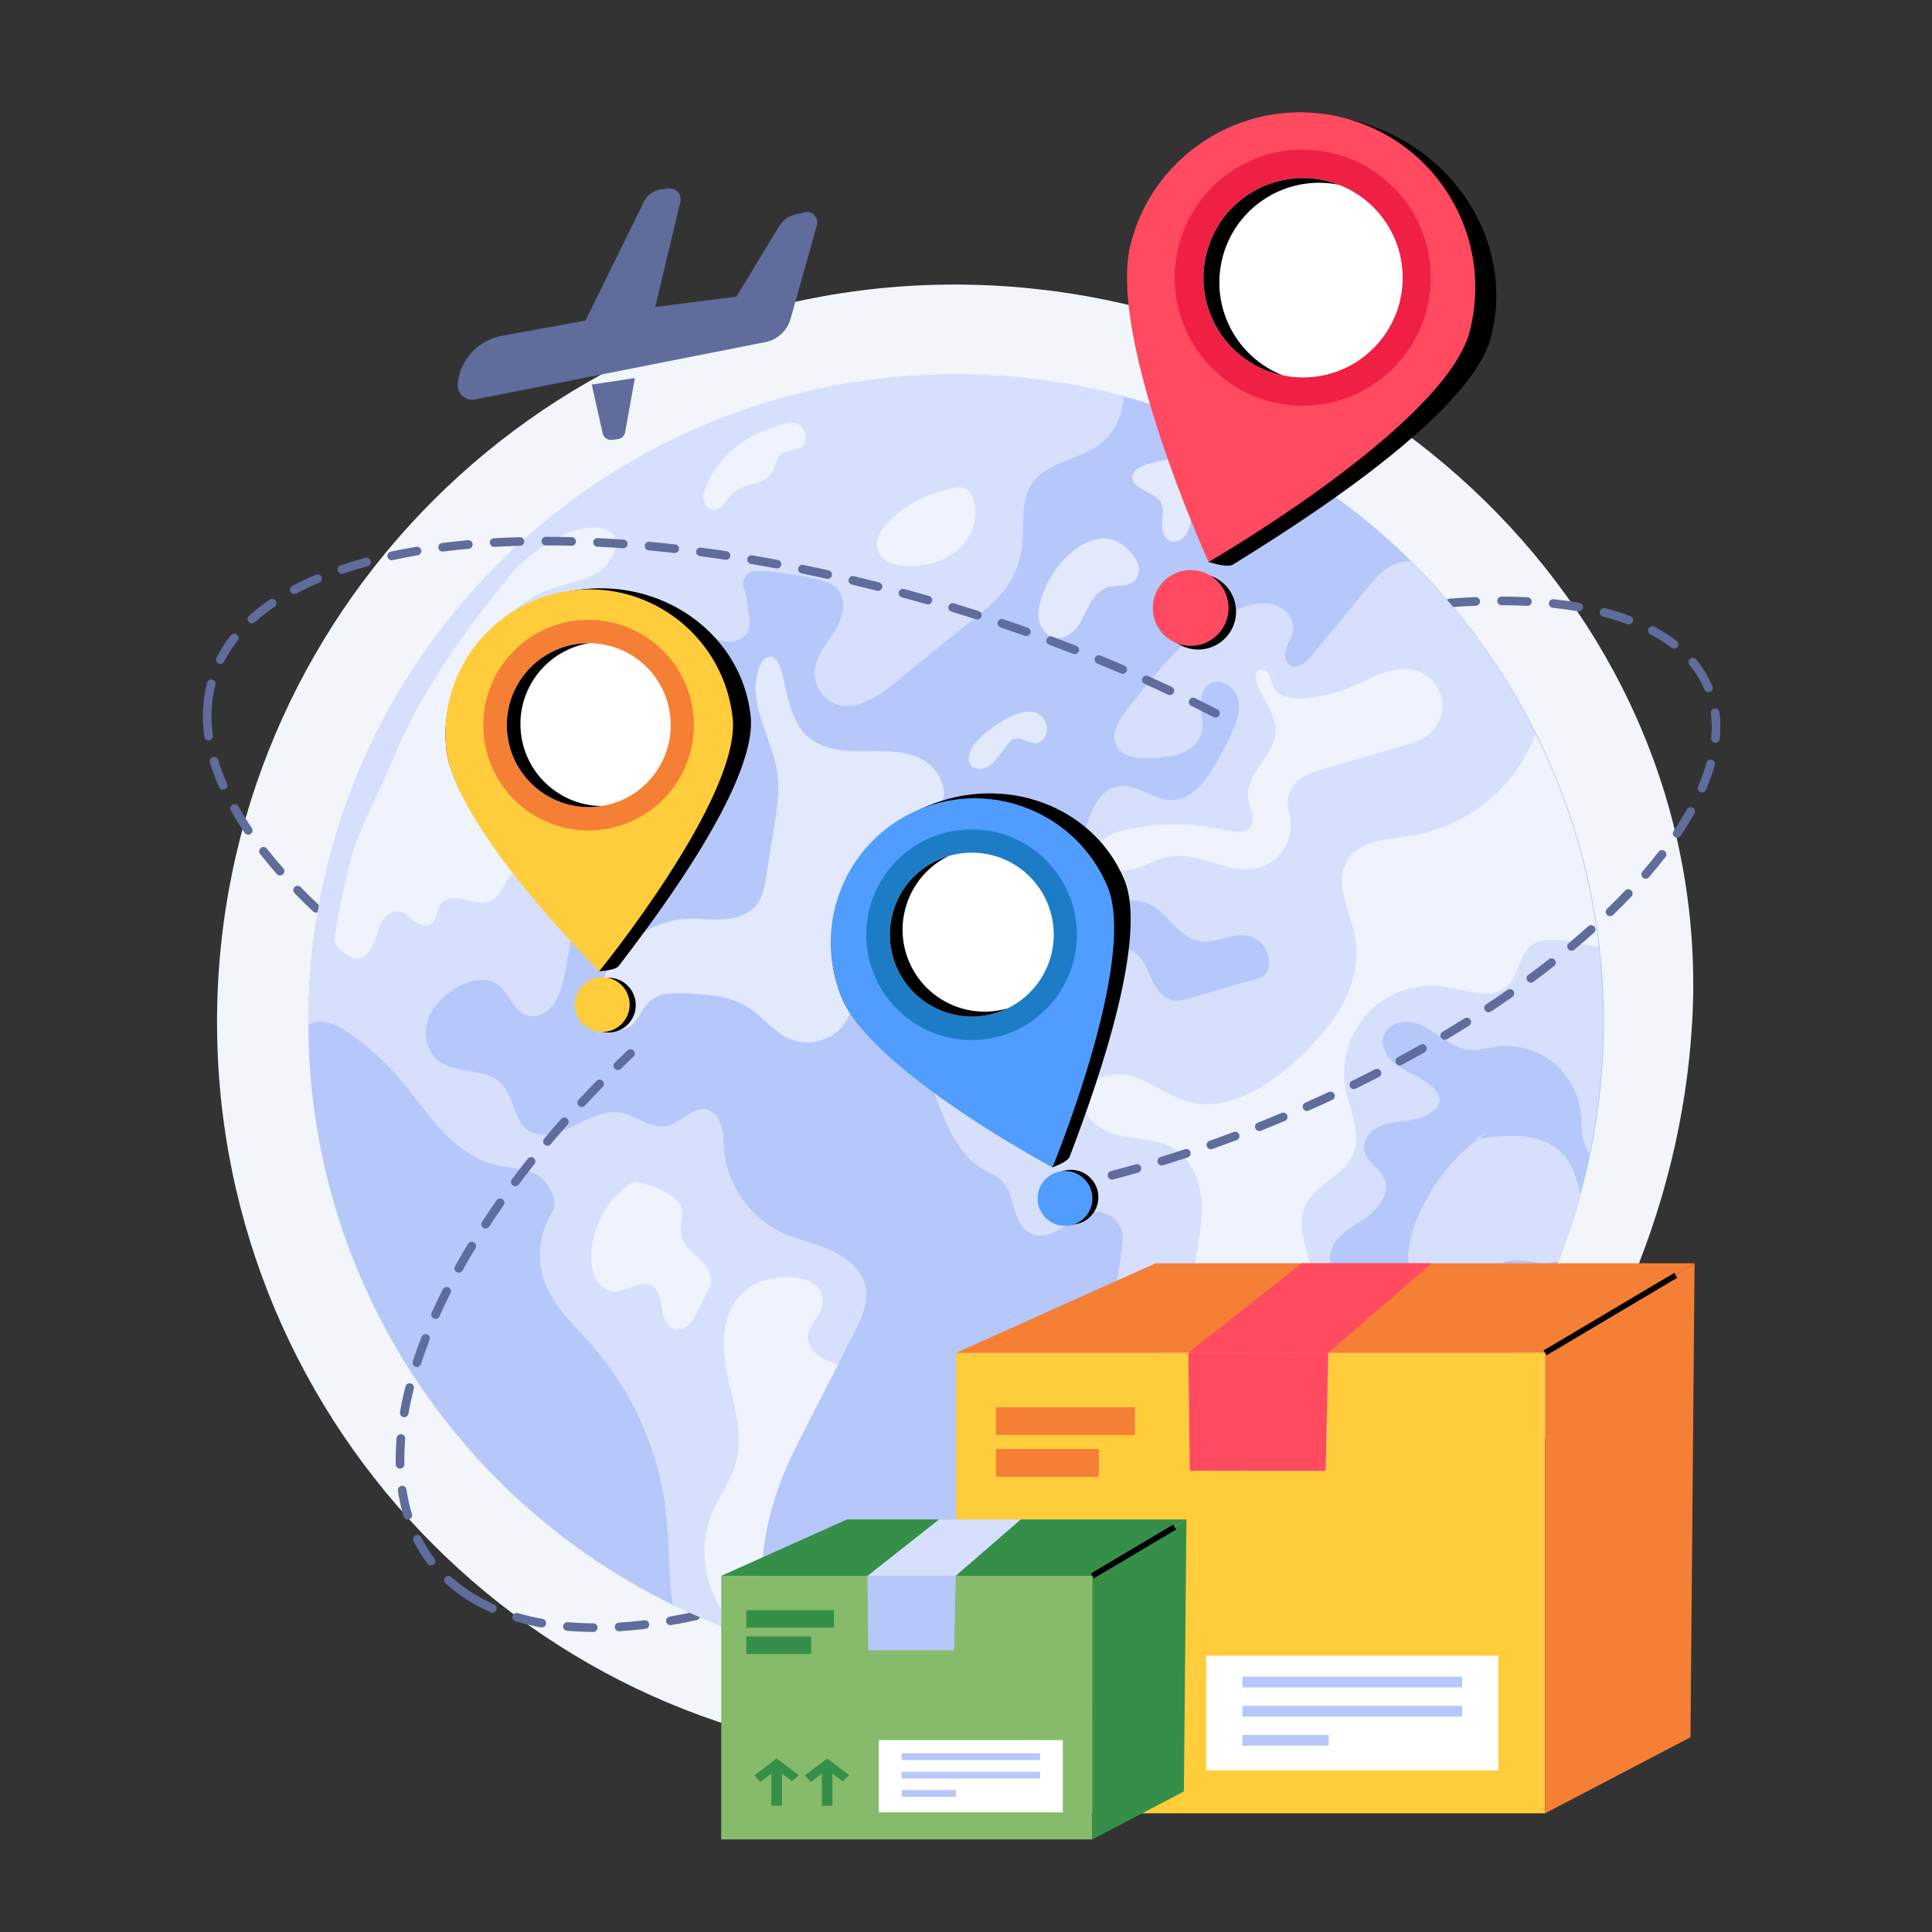 <svg width="200" height="200" viewBox="0 0 200 200" fill="none" xmlns="http://www.w3.org/2000/svg">
<rect x="0" y="0" width="200" height="200" fill="#333333" stroke="none"/>
<g clip-path="url(#clip0_814_10141)">
<path d="M175.172 105.808C172.928 145.129 140.819 181.946 98.82 182.16C56.653 182.375 22.468 147.976 22.468 105.808C22.468 63.641 56.652 29.457 98.82 29.457C140.988 29.457 177.574 63.709 175.172 105.808Z" fill="#F2F5F9"/>
<path d="M109.148 74.63C108.982 74.63 108.822 74.537 108.746 74.376C108.639 74.154 108.733 73.888 108.955 73.782C109.762 73.396 110.581 73.013 111.391 72.645C111.615 72.542 111.88 72.642 111.982 72.866C112.084 73.09 111.985 73.355 111.761 73.457C110.956 73.823 110.142 74.203 109.341 74.586C109.278 74.616 109.213 74.63 109.148 74.63ZM114.023 72.412C113.85 72.412 113.686 72.311 113.613 72.142C113.515 71.916 113.619 71.653 113.845 71.556C114.661 71.203 115.494 70.853 116.321 70.514C116.548 70.421 116.809 70.53 116.902 70.758C116.996 70.986 116.887 71.246 116.659 71.34C115.837 71.676 115.01 72.024 114.2 72.375C114.142 72.4 114.082 72.412 114.023 72.412ZM118.977 70.383C118.798 70.383 118.629 70.275 118.561 70.098C118.472 69.868 118.586 69.61 118.816 69.521C119.649 69.198 120.495 68.881 121.33 68.577C121.561 68.492 121.817 68.612 121.902 68.843C121.986 69.075 121.867 69.33 121.635 69.415C120.806 69.717 119.966 70.033 119.138 70.353C119.085 70.374 119.03 70.383 118.977 70.383ZM175.519 69.344C175.385 69.344 175.253 69.284 175.165 69.171C175.078 69.058 174.988 68.946 174.896 68.836C174.738 68.647 174.763 68.366 174.952 68.208C175.141 68.05 175.423 68.075 175.581 68.263C175.68 68.382 175.777 68.503 175.872 68.626C176.022 68.821 175.986 69.101 175.791 69.251C175.71 69.314 175.614 69.344 175.519 69.344ZM124.006 68.551C123.821 68.551 123.648 68.434 123.584 68.249C123.505 68.016 123.629 67.762 123.862 67.683C124.708 67.394 125.566 67.11 126.413 66.84C126.646 66.765 126.898 66.894 126.973 67.129C127.048 67.364 126.918 67.615 126.684 67.69C125.843 67.958 124.991 68.24 124.151 68.527C124.103 68.543 124.054 68.551 124.006 68.551ZM173.306 67.153C173.211 67.153 173.115 67.123 173.034 67.06C172.38 66.556 171.644 66.087 170.845 65.666C170.627 65.551 170.543 65.281 170.658 65.063C170.773 64.845 171.043 64.762 171.261 64.877C172.105 65.322 172.885 65.819 173.579 66.354C173.774 66.504 173.81 66.784 173.66 66.979C173.572 67.093 173.44 67.153 173.306 67.153ZM129.106 66.924C128.914 66.924 128.736 66.799 128.679 66.605C128.609 66.368 128.744 66.12 128.98 66.05C129.838 65.796 130.708 65.549 131.564 65.315C131.8 65.25 132.046 65.39 132.111 65.628C132.176 65.866 132.036 66.111 131.798 66.176C130.949 66.408 130.086 66.653 129.233 66.906C129.191 66.918 129.148 66.924 129.106 66.924ZM134.271 65.517C134.071 65.517 133.889 65.381 133.838 65.178C133.779 64.939 133.925 64.697 134.164 64.638C135.037 64.421 135.917 64.213 136.779 64.02C137.019 63.967 137.258 64.117 137.312 64.358C137.365 64.598 137.214 64.837 136.974 64.891C136.119 65.082 135.245 65.288 134.379 65.504C134.343 65.513 134.307 65.517 134.271 65.517ZM168.607 64.635C168.556 64.635 168.504 64.626 168.453 64.608C167.668 64.317 166.823 64.055 165.941 63.829C165.703 63.767 165.559 63.524 165.62 63.285C165.682 63.047 165.925 62.903 166.163 62.965C167.074 63.199 167.948 63.47 168.762 63.771C168.993 63.856 169.111 64.112 169.026 64.344C168.959 64.524 168.789 64.635 168.607 64.635ZM139.495 64.349C139.286 64.349 139.1 64.202 139.058 63.99C139.01 63.748 139.167 63.513 139.409 63.466C140.29 63.291 141.18 63.127 142.053 62.978C142.295 62.937 142.526 63.1 142.567 63.343C142.609 63.586 142.446 63.816 142.203 63.858C141.338 64.005 140.456 64.168 139.582 64.341C139.553 64.346 139.523 64.349 139.495 64.349ZM144.772 63.45C144.553 63.45 144.362 63.29 144.331 63.067C144.296 62.823 144.466 62.597 144.71 62.563C145.603 62.436 146.501 62.322 147.378 62.225C147.623 62.197 147.844 62.374 147.871 62.619C147.898 62.864 147.722 63.085 147.477 63.112C146.608 63.208 145.72 63.321 144.835 63.446C144.814 63.449 144.793 63.45 144.772 63.45ZM163.436 63.286C163.411 63.286 163.385 63.284 163.36 63.279C162.521 63.135 161.639 63.014 160.738 62.919C160.493 62.893 160.315 62.674 160.341 62.429C160.367 62.184 160.586 62.006 160.831 62.032C161.751 62.128 162.653 62.252 163.511 62.4C163.754 62.442 163.917 62.673 163.875 62.915C163.838 63.132 163.649 63.286 163.436 63.286ZM150.092 62.863C149.861 62.863 149.666 62.685 149.648 62.451C149.629 62.206 149.813 61.991 150.058 61.972C150.965 61.902 151.869 61.849 152.747 61.813C152.996 61.808 153.2 61.995 153.21 62.241C153.22 62.487 153.029 62.695 152.783 62.705C151.916 62.74 151.022 62.792 150.127 62.862C150.115 62.863 150.104 62.863 150.092 62.863ZM158.116 62.718C158.109 62.718 158.102 62.718 158.094 62.718C157.234 62.676 156.341 62.654 155.44 62.652C155.193 62.652 154.994 62.452 154.994 62.206C154.995 61.96 155.194 61.76 155.44 61.76C155.44 61.76 155.441 61.76 155.441 61.76C156.357 61.761 157.264 61.784 158.138 61.827C158.384 61.839 158.573 62.048 158.561 62.294C158.55 62.532 158.353 62.718 158.116 62.718Z" fill="#606C9C"/>
<path d="M89.522 123.21C89.484 123.21 89.445 123.205 89.407 123.195C88.544 122.965 87.673 122.726 86.819 122.484C86.582 122.417 86.444 122.17 86.511 121.933C86.578 121.696 86.826 121.559 87.062 121.626C87.912 121.866 88.778 122.104 89.637 122.333C89.875 122.397 90.016 122.641 89.953 122.879C89.9 123.078 89.719 123.21 89.522 123.21ZM84.37 121.753C84.328 121.753 84.285 121.747 84.242 121.734C83.388 121.478 82.525 121.213 81.677 120.944C81.442 120.87 81.311 120.619 81.386 120.384C81.46 120.149 81.711 120.019 81.946 120.094C82.79 120.361 83.648 120.625 84.498 120.879C84.734 120.95 84.868 121.198 84.797 121.434C84.739 121.628 84.562 121.753 84.37 121.753ZM79.265 120.139C79.218 120.139 79.171 120.131 79.124 120.116C78.272 119.832 77.418 119.54 76.584 119.248C76.352 119.166 76.229 118.912 76.311 118.679C76.392 118.447 76.647 118.324 76.879 118.406C77.708 118.696 78.558 118.987 79.406 119.269C79.64 119.347 79.766 119.6 79.688 119.834C79.626 120.02 79.452 120.139 79.265 120.139ZM74.212 118.368C74.161 118.368 74.109 118.36 74.058 118.341C73.224 118.034 72.379 117.716 71.546 117.394C71.316 117.306 71.202 117.047 71.291 116.817C71.379 116.588 71.637 116.473 71.867 116.562C72.695 116.881 73.536 117.198 74.366 117.504C74.597 117.589 74.716 117.845 74.63 118.076C74.564 118.257 74.394 118.368 74.212 118.368ZM69.217 116.441C69.161 116.441 69.105 116.43 69.05 116.408C68.222 116.073 67.388 115.728 66.569 115.381C66.343 115.285 66.237 115.023 66.332 114.797C66.429 114.57 66.691 114.464 66.917 114.56C67.731 114.904 68.561 115.248 69.384 115.581C69.613 115.673 69.723 115.933 69.63 116.162C69.56 116.335 69.393 116.441 69.217 116.441ZM64.287 114.352C64.226 114.352 64.165 114.34 64.106 114.314C63.288 113.951 62.466 113.578 61.661 113.205C61.438 113.101 61.34 112.836 61.444 112.612C61.548 112.389 61.813 112.292 62.037 112.396C62.837 112.767 63.654 113.138 64.468 113.498C64.693 113.598 64.795 113.862 64.695 114.087C64.621 114.253 64.458 114.352 64.287 114.352ZM59.43 112.099C59.364 112.099 59.298 112.084 59.235 112.054C58.428 111.662 57.619 111.26 56.83 110.859C56.611 110.748 56.523 110.479 56.635 110.259C56.746 110.04 57.015 109.953 57.234 110.064C58.018 110.462 58.822 110.862 59.625 111.251C59.846 111.359 59.939 111.626 59.831 111.847C59.754 112.006 59.595 112.099 59.43 112.099ZM54.657 109.673C54.586 109.673 54.514 109.656 54.447 109.62C53.656 109.199 52.862 108.767 52.089 108.336C51.873 108.216 51.796 107.944 51.916 107.729C52.036 107.514 52.307 107.436 52.523 107.556C53.291 107.985 54.08 108.414 54.867 108.833C55.084 108.948 55.166 109.219 55.051 109.436C54.971 109.587 54.816 109.673 54.657 109.673ZM49.98 107.065C49.904 107.065 49.826 107.045 49.755 107.004C48.978 106.549 48.202 106.085 47.45 105.623C47.241 105.494 47.175 105.219 47.304 105.009C47.433 104.799 47.707 104.733 47.917 104.863C48.664 105.321 49.434 105.782 50.206 106.234C50.419 106.358 50.49 106.631 50.366 106.844C50.283 106.986 50.133 107.065 49.98 107.065ZM45.418 104.262C45.335 104.262 45.251 104.239 45.177 104.191C44.418 103.701 43.665 103.201 42.937 102.705C42.733 102.567 42.68 102.289 42.819 102.085C42.958 101.882 43.235 101.829 43.439 101.968C44.161 102.46 44.909 102.956 45.661 103.442C45.868 103.575 45.927 103.851 45.793 104.058C45.708 104.191 45.565 104.262 45.418 104.262ZM40.994 101.247C40.904 101.247 40.813 101.219 40.734 101.163C40.001 100.634 39.274 100.095 38.574 99.56C38.378 99.41 38.341 99.13 38.49 98.934C38.64 98.739 38.92 98.702 39.116 98.851C39.809 99.381 40.529 99.915 41.256 100.439C41.456 100.583 41.501 100.861 41.357 101.061C41.27 101.182 41.133 101.247 40.994 101.247ZM36.743 97.993C36.644 97.993 36.544 97.96 36.461 97.893C35.757 97.319 35.064 96.735 34.403 96.157C34.217 95.995 34.198 95.713 34.361 95.528C34.523 95.343 34.805 95.323 34.99 95.485C35.644 96.057 36.328 96.634 37.025 97.201C37.216 97.357 37.244 97.638 37.089 97.829C37 97.937 36.872 97.993 36.743 97.993ZM32.714 94.469C32.604 94.469 32.494 94.428 32.408 94.347C31.744 93.721 31.098 93.085 30.486 92.456C30.315 92.279 30.319 91.997 30.495 91.825C30.672 91.654 30.954 91.657 31.126 91.834C31.728 92.454 32.366 93.081 33.02 93.698C33.199 93.867 33.208 94.15 33.038 94.329C32.951 94.422 32.832 94.469 32.714 94.469ZM28.988 90.627C28.864 90.627 28.741 90.576 28.653 90.476C28.045 89.784 27.463 89.085 26.926 88.399C26.774 88.205 26.809 87.924 27.003 87.772C27.197 87.621 27.477 87.655 27.629 87.849C28.156 88.522 28.726 89.208 29.323 89.887C29.486 90.072 29.468 90.353 29.283 90.516C29.198 90.591 29.093 90.627 28.988 90.627ZM25.7 86.41C25.557 86.41 25.416 86.341 25.33 86.214C24.809 85.445 24.328 84.67 23.899 83.912C23.779 83.697 23.854 83.425 24.069 83.304C24.284 83.183 24.556 83.259 24.677 83.473C25.093 84.211 25.561 84.965 26.069 85.713C26.207 85.917 26.154 86.195 25.95 86.333C25.873 86.385 25.786 86.41 25.7 86.41ZM23.09 81.75C22.918 81.75 22.754 81.65 22.681 81.483C22.305 80.625 21.987 79.765 21.737 78.927C21.667 78.691 21.801 78.442 22.037 78.372C22.274 78.302 22.522 78.436 22.592 78.672C22.832 79.475 23.136 80.3 23.498 81.125C23.597 81.35 23.494 81.613 23.268 81.712C23.21 81.738 23.149 81.75 23.09 81.75ZM21.591 76.64C21.372 76.64 21.181 76.479 21.15 76.256C21.051 75.539 21 74.822 21 74.126C21 73.919 21.004 73.713 21.013 73.508C21.024 73.262 21.226 73.069 21.478 73.082C21.724 73.092 21.915 73.3 21.904 73.547C21.896 73.739 21.892 73.932 21.892 74.126C21.892 74.781 21.94 75.457 22.034 76.133C22.067 76.377 21.897 76.602 21.653 76.636C21.633 76.639 21.612 76.64 21.591 76.64Z" fill="#606C9C"/>
<path d="M61.415 168.939C61.414 168.939 61.413 168.939 61.411 168.939C60.488 168.932 59.577 168.891 58.704 168.817C58.458 168.796 58.276 168.58 58.297 168.334C58.318 168.089 58.533 167.908 58.78 167.928C59.63 168 60.517 168.041 61.418 168.047C61.664 168.048 61.862 168.249 61.861 168.496C61.859 168.741 61.66 168.939 61.415 168.939ZM64.089 168.865C63.855 168.865 63.658 168.682 63.644 168.446C63.629 168.2 63.816 167.988 64.062 167.974C64.92 167.922 65.808 167.841 66.701 167.734C66.946 167.706 67.168 167.88 67.197 168.124C67.227 168.369 67.052 168.591 66.808 168.62C65.897 168.729 64.992 168.811 64.116 168.864C64.107 168.865 64.098 168.865 64.089 168.865ZM56.09 168.471C56.063 168.471 56.037 168.469 56.01 168.464C55.095 168.3 54.203 168.09 53.359 167.841C53.122 167.771 52.987 167.523 53.057 167.287C53.127 167.051 53.374 166.915 53.611 166.985C54.424 167.225 55.285 167.427 56.168 167.586C56.41 167.629 56.572 167.861 56.528 168.104C56.489 168.319 56.301 168.471 56.09 168.471ZM69.402 168.236C69.189 168.236 69.001 168.083 68.963 167.865C68.921 167.623 69.084 167.392 69.327 167.35C70.179 167.204 71.056 167.031 71.933 166.839C72.174 166.785 72.412 166.938 72.465 167.178C72.518 167.419 72.366 167.657 72.125 167.71C71.234 167.906 70.344 168.081 69.478 168.229C69.453 168.234 69.427 168.236 69.402 168.236ZM74.63 167.091C74.433 167.091 74.252 166.958 74.199 166.758C74.136 166.52 74.279 166.276 74.517 166.213C75.359 165.991 76.219 165.746 77.075 165.486C77.311 165.414 77.56 165.547 77.632 165.782C77.704 166.018 77.571 166.267 77.335 166.339C76.469 166.603 75.597 166.851 74.744 167.076C74.706 167.086 74.668 167.091 74.63 167.091ZM50.972 166.943C50.912 166.943 50.851 166.93 50.792 166.905C49.94 166.528 49.127 166.095 48.373 165.617C48.165 165.485 48.103 165.21 48.235 165.002C48.367 164.793 48.643 164.732 48.851 164.864C49.567 165.318 50.342 165.73 51.153 166.088C51.378 166.188 51.48 166.451 51.38 166.677C51.307 166.844 51.144 166.943 50.972 166.943ZM79.752 165.534C79.567 165.534 79.394 165.418 79.33 165.233C79.25 165 79.374 164.746 79.607 164.666C80.435 164.382 81.278 164.078 82.111 163.761C82.342 163.674 82.599 163.79 82.686 164.02C82.774 164.251 82.658 164.508 82.428 164.595C81.585 164.915 80.734 165.223 79.897 165.51C79.849 165.526 79.8 165.534 79.752 165.534ZM84.757 163.637C84.582 163.637 84.416 163.533 84.345 163.361C84.251 163.134 84.359 162.873 84.587 162.778C85.395 162.443 86.218 162.088 87.033 161.723C87.257 161.622 87.522 161.723 87.622 161.948C87.723 162.172 87.623 162.436 87.398 162.537C86.576 162.906 85.745 163.264 84.928 163.603C84.872 163.626 84.814 163.637 84.757 163.637ZM89.643 161.448C89.477 161.448 89.318 161.355 89.241 161.195C89.134 160.973 89.227 160.707 89.449 160.6C90.241 160.219 91.044 159.819 91.835 159.413C92.055 159.3 92.324 159.386 92.436 159.605C92.549 159.824 92.462 160.093 92.243 160.206C91.445 160.616 90.635 161.019 89.836 161.404C89.774 161.434 89.708 161.448 89.643 161.448ZM94.405 159.002C94.247 159.002 94.094 158.918 94.013 158.77C93.895 158.553 93.975 158.283 94.191 158.164C94.965 157.742 95.747 157.302 96.515 156.859C96.729 156.735 97.002 156.809 97.125 157.022C97.248 157.235 97.175 157.508 96.962 157.631C96.188 158.078 95.399 158.521 94.618 158.947C94.55 158.984 94.477 159.002 94.405 159.002ZM99.041 156.324C98.89 156.324 98.743 156.248 98.659 156.11C98.531 155.9 98.598 155.626 98.808 155.497C99.561 155.039 100.321 154.563 101.069 154.083C101.276 153.95 101.552 154.01 101.685 154.217C101.818 154.425 101.758 154.701 101.55 154.834C100.797 155.317 100.031 155.797 99.272 156.259C99.2 156.303 99.12 156.324 99.041 156.324ZM103.547 153.433C103.403 153.433 103.263 153.364 103.176 153.237C103.039 153.032 103.093 152.755 103.297 152.617C104.032 152.121 104.77 151.611 105.491 151.102C105.692 150.96 105.971 151.007 106.113 151.209C106.255 151.41 106.208 151.688 106.006 151.83C105.28 152.344 104.536 152.857 103.796 153.357C103.719 153.408 103.632 153.433 103.547 153.433ZM107.918 150.342C107.781 150.342 107.646 150.28 107.559 150.162C107.412 149.964 107.454 149.685 107.652 149.538C108.364 149.01 109.079 148.468 109.777 147.927C109.972 147.776 110.252 147.812 110.403 148.006C110.554 148.201 110.519 148.481 110.324 148.632C109.621 149.177 108.9 149.723 108.183 150.255C108.103 150.314 108.01 150.342 107.918 150.342ZM112.148 147.063C112.019 147.063 111.89 147.006 111.802 146.898C111.646 146.706 111.676 146.425 111.867 146.27C112.557 145.711 113.248 145.138 113.92 144.568C114.109 144.408 114.39 144.432 114.549 144.62C114.709 144.808 114.685 145.089 114.497 145.248C113.819 145.823 113.124 146.4 112.429 146.963C112.346 147.03 112.247 147.063 112.148 147.063ZM116.236 143.598C116.113 143.598 115.99 143.547 115.902 143.447C115.739 143.263 115.756 142.981 115.94 142.818C116.605 142.228 117.272 141.625 117.92 141.024C118.101 140.857 118.383 140.867 118.551 141.048C118.718 141.229 118.707 141.511 118.526 141.678C117.873 142.284 117.202 142.891 116.532 143.485C116.447 143.561 116.341 143.598 116.236 143.598Z" fill="#606C9C"/>
<path d="M165.876 110.364C165.666 113.445 165.252 116.463 164.643 119.405C164.331 120.918 163.971 122.41 163.56 123.88C162.936 126.119 162.2 128.306 161.357 130.441C150.929 156.882 124.296 174.741 94.423 172.707C89.603 172.379 84.942 171.55 80.48 170.272C76.715 169.198 73.097 167.804 69.649 166.128C47.191 155.199 31.994 132.179 31.922 106.072C31.915 104.475 31.967 102.869 32.077 101.253C34.593 64.304 66.584 36.395 103.534 38.911C107.929 39.211 112.198 39.928 116.3 41.017C127.778 44.071 137.975 50.07 146.103 58.108C152.085 64.024 156.944 71.043 160.364 78.804C163.596 86.126 165.547 94.107 165.953 102.45C166.082 105.056 166.058 107.696 165.876 110.364Z" fill="#B6C7FA"/>
<path d="M116.3 41.019C116.241 42.989 115.347 44.951 113.731 46.091C111.531 47.644 108.32 47.834 106.816 50.071C105.564 51.942 106.071 54.427 105.789 56.662C105.602 58.179 105.021 59.647 104.119 60.88C103.173 62.176 101.898 63.196 100.643 64.2C97.967 66.335 95.317 68.493 92.666 70.656C90.867 72.126 88.019 74.115 85.723 72.447C85.201 72.069 84.801 71.544 84.571 70.945C83.922 69.3 84.692 67.863 85.543 66.6C86.132 65.72 86.786 64.862 87.108 63.857C87.43 62.852 87.353 61.637 86.612 60.884C86.079 60.349 85.316 60.137 84.585 59.968C82.545 59.495 80.462 59.198 78.371 59.082C77.339 59.02 76.601 60.064 77.012 61.017C77.188 61.429 77.315 61.852 77.335 62.284C77.391 63.288 77.942 64.727 77.286 65.603C76.949 66.051 76.399 66.298 75.845 66.398C74.836 66.583 74.103 66.048 73.177 65.807C72.053 65.522 71.002 65.032 69.885 64.716C67.163 63.948 63.828 64.851 62.498 67.344C61.172 69.837 62.943 73.608 65.764 73.573C68.395 73.539 70.653 70.612 73.161 71.4C74.375 71.785 75.182 72.996 75.448 74.242C75.715 75.492 75.538 76.783 75.358 78.047C74.973 80.764 74.52 83.628 72.775 85.746C71.486 87.312 69.632 88.28 67.854 89.252C65.651 90.454 62.49 91.684 60.698 93.452C59.115 95.012 58.92 98.921 58.387 101.134C58.145 102.15 57.891 103.191 57.261 104.024C56.635 104.853 55.534 105.418 54.542 105.101C53.071 104.628 52.677 102.64 51.368 101.813C50.209 101.08 48.661 101.473 47.456 102.133C46.107 102.873 44.889 103.982 44.35 105.426C43.807 106.87 44.067 108.666 45.23 109.679C47.065 111.271 50.256 110.448 51.933 112.203C53.344 113.682 53.197 116.558 55.12 117.249C58.276 118.38 61.007 114.577 64.303 115.207C65.945 115.519 67.419 116.931 69.053 116.566C70.597 116.227 71.747 114.362 73.336 114.928C73.766 115.077 74.113 115.403 74.349 115.788C74.944 116.785 74.863 117.909 74.953 118.996C75.25 122.609 77.577 125.982 80.845 127.548C82.486 128.331 84.304 128.673 85.966 129.404C87.628 130.135 89.223 131.404 89.6 133.182C89.957 134.865 89.148 136.549 88.368 138.083C87.834 139.127 87.301 140.167 86.767 141.211C85.367 143.957 83.961 146.707 82.555 149.457C79.385 155.658 77.385 163.544 80.293 169.874C80.355 170.007 80.413 170.14 80.48 170.274C79.472 169.987 78.479 169.675 77.493 169.341C74.793 168.432 72.176 167.356 69.649 166.13C69.189 163.026 69.308 159.841 68.965 156.719C68.257 150.267 65.51 144.059 61.212 139.195C59.453 137.203 57.387 135.351 56.435 132.871C55.513 130.478 55.789 127.665 57.155 125.499C57.943 124.245 56.706 122.106 55.355 121.503C54.005 120.895 52.465 120.902 51.038 120.511C48.851 119.917 47.005 118.426 45.482 116.749C43.956 115.071 42.689 113.174 41.195 111.467C39.694 109.742 37.97 108.215 36.084 106.926C35.077 106.239 33.906 105.599 32.705 105.811C32.426 105.859 32.166 105.948 31.922 106.074C31.915 104.477 31.967 102.871 32.077 101.255C34.593 64.305 66.584 36.397 103.534 38.913C107.929 39.212 112.198 39.93 116.3 41.019Z" fill="#D6E0FD"/>
<path d="M165.792 110.359C165.583 113.439 165.168 116.457 164.559 119.399C164.468 119.291 164.387 119.174 164.311 119.053C163.619 117.917 163.783 116.487 163.633 115.165C163.399 113.108 162.304 111.166 160.665 109.898C159.03 108.635 156.873 108.062 154.821 108.353C153.945 108.476 153.078 108.75 152.193 108.681C151.065 108.595 150.063 107.962 149.128 107.325C148.197 106.693 147.239 106.013 146.122 105.818C145.011 105.622 143.695 106.066 143.277 107.118C142.891 108.087 143.405 109.221 144.18 109.923C144.954 110.629 145.946 111.026 146.863 111.533C147.634 111.959 149.108 112.904 149.02 113.939C148.93 114.929 147.487 115.617 146.677 115.825C145.528 116.111 144.308 116.068 143.188 116.454C142.068 116.836 141.014 117.885 141.219 119.051C141.433 120.288 142.883 120.938 143.337 122.107C143.946 123.669 142.561 125.278 141.172 126.211C139.779 127.143 138.103 128.056 137.738 129.694C137.253 131.845 139.374 133.999 138.767 136.124C138.44 137.271 137.382 138.057 136.298 138.566C135.218 139.07 134.036 139.385 133.04 140.042C132.044 140.699 131.224 141.835 131.415 143.013C131.683 144.69 133.759 145.614 134.032 147.287C134.314 149.027 132.552 150.343 131.021 151.217C128.971 152.385 126.926 153.553 124.877 154.721C123.568 155.468 122.119 156.241 120.638 155.971C119.013 155.678 117.82 154.125 117.531 152.5C117.242 150.871 117.689 149.198 118.335 147.677C118.997 146.112 119.874 144.607 120.117 142.929C120.36 141.251 119.756 139.285 118.201 138.605C117.347 138.227 116.273 138.26 115.629 137.585C114.944 136.872 115.08 135.733 115.261 134.763C115.674 132.555 116.012 130.527 116.213 128.291C116.337 126.93 115.202 125.581 113.839 125.475C112.553 125.37 111.406 126.207 110.322 126.912C109.238 127.616 107.866 128.234 106.699 127.679C105.739 127.222 105.275 126.128 104.98 125.103C104.69 124.078 104.45 122.968 103.691 122.218C103.15 121.688 102.412 121.411 101.754 121.028C99.282 119.583 98.081 116.714 97.044 114.046C96.51 112.68 95.978 111.163 96.502 109.794C96.816 108.975 97.473 108.339 98.11 107.729C99.442 106.459 100.778 105.184 102.11 103.914C102.852 103.209 103.594 102.499 104.414 101.884C106.762 100.113 109.627 99.179 112.467 98.416C114.234 97.941 116.343 97.591 117.714 98.805C118.49 99.494 118.829 100.531 119.267 101.467C119.706 102.404 120.388 103.363 121.406 103.556C121.994 103.668 122.593 103.499 123.169 103.33C125.124 102.765 127.074 102.155 129.039 101.626C130.402 101.265 131.499 101.153 131.36 99.347C131.272 98.167 130.335 97.103 129.177 96.864C127.524 96.52 125.86 97.714 124.197 97.445C121.918 97.081 120.825 94.268 118.665 93.462C117.004 92.847 115.158 93.57 113.614 94.444C112.069 95.317 110.529 96.377 108.757 96.478C106.989 96.576 104.995 95.177 105.274 93.426C105.454 92.283 106.505 91.478 107.548 90.984C108.596 90.487 109.753 90.147 110.607 89.361C111.812 88.255 112.147 86.526 112.64 84.968C113.138 83.405 114.07 81.73 115.675 81.417C117.631 81.034 119.412 82.89 121.404 82.817C123.237 82.75 124.584 81.117 125.544 79.559C126.254 78.407 126.891 77.214 127.459 75.99C128.001 74.822 128.486 73.516 128.139 72.274C127.792 71.037 126.242 70.091 125.175 70.809C124.41 71.322 124.254 72.379 124.321 73.295C124.392 74.211 124.607 75.155 124.326 76.03C124.016 76.983 123.147 77.67 122.207 78.015C121.263 78.36 120.246 78.416 119.246 78.463C117.894 78.531 116.251 78.441 115.598 77.258C114.922 76.021 115.823 74.543 116.69 73.433C119.912 69.281 123.373 64.95 128.258 63.015C129.382 62.571 130.63 62.265 131.796 62.58C132.962 62.891 133.99 63.997 133.85 65.197C133.774 65.863 133.374 66.441 133.153 67.075C132.936 67.709 132.977 68.544 133.555 68.885C134.311 69.332 135.198 68.584 135.76 67.901C137.666 65.585 139.571 63.265 141.481 60.949C142.3 59.952 143.162 58.921 144.341 58.396C144.813 58.184 145.393 58.099 146.019 58.101C151.269 63.292 155.651 69.332 158.96 75.978C159.422 76.908 159.86 77.849 160.28 78.798C162.935 84.808 164.723 91.263 165.505 97.999C165.676 99.469 165.798 100.95 165.869 102.444C165.998 105.05 165.974 107.69 165.792 110.359Z" fill="#D6E0FD"/>
<path d="M163.621 123.885C162.997 126.123 162.261 128.31 161.418 130.445C161.142 130.581 160.846 130.681 160.536 130.732C158.935 130.996 157.201 130.002 155.715 130.666C154.087 131.395 153.793 133.63 152.446 134.796C151.217 135.869 149.239 135.792 147.912 134.843C146.584 133.899 145.874 132.25 145.789 130.621C145.7 128.992 146.165 127.378 146.81 125.884C148.415 122.155 151.169 118.932 154.603 116.765L152.673 117.919C154.151 117.695 156.008 117.492 157.498 117.611C158.985 117.726 160.489 118.22 161.566 119.253C162.743 120.387 163.276 122.033 163.575 123.641C163.592 123.723 163.604 123.803 163.621 123.885Z" fill="#D6E0FD"/>
<g opacity="0.6">
<path d="M58.057 55.517C56.349 56.441 54.3 57.734 53.072 59.239C48.017 65.434 43.728 71.263 40.661 78.646C39.369 81.755 37.708 84.712 36.609 87.894C35.885 89.99 34.593 96.743 34.643 97.405C34.692 98.067 35.923 98.996 36.561 99.177C37.352 99.401 38.157 98.777 38.539 98.049C38.92 97.32 39.032 96.48 39.37 95.73C39.708 94.981 40.407 94.278 41.225 94.359C41.852 94.42 42.334 94.91 42.828 95.301C43.322 95.691 44.013 96.009 44.559 95.695C45.262 95.29 45.144 94.212 45.639 93.567C46.181 92.861 47.252 92.899 48.115 93.115C48.979 93.332 49.909 93.655 50.726 93.302C52.045 92.734 52.226 90.793 53.467 90.071C54.455 89.496 55.694 89.909 56.837 89.906C58.707 89.901 60.357 88.758 61.871 87.661C63.864 86.218 65.857 84.775 67.85 83.331C68.424 82.915 69.068 82.34 68.939 81.642C68.837 81.088 68.246 80.732 67.683 80.708C67.12 80.683 66.58 80.91 66.063 81.134C64.598 81.771 63.107 82.433 61.516 82.581C59.926 82.729 58.184 82.27 57.196 81.015C56.676 80.355 56.402 79.53 55.896 78.859C55.39 78.189 54.489 77.674 53.721 78.016C55.74 76.482 55.798 73.007 53.832 71.407C52.706 70.49 51.053 70.089 50.446 68.77C49.843 67.461 50.614 65.931 51.544 64.829C53.099 62.986 55.17 61.583 57.459 60.823C59.02 60.303 60.716 60.06 62.072 59.127C63.081 58.431 64.614 56.141 63.221 55.12C61.859 54.121 59.37 54.806 58.057 55.517Z" fill="white"/>
</g>
<g opacity="0.6">
<path d="M92.178 53.814C91.729 54.246 91.306 54.723 91.048 55.291C90.789 55.859 90.71 56.532 90.951 57.108C91.394 58.168 92.704 58.546 93.852 58.594C95.44 58.659 97.072 58.331 98.41 57.474C99.749 56.618 100.763 55.199 100.947 53.62C101.054 52.712 100.889 51.479 100.244 50.771C99.674 50.144 98.342 50.627 97.604 50.814C95.579 51.328 93.685 52.365 92.178 53.814Z" fill="white"/>
</g>
<g opacity="0.6">
<path d="M73.179 50.111C72.954 50.592 72.76 51.115 72.817 51.644C72.875 52.172 73.255 52.699 73.784 52.761C74.24 52.814 74.667 52.519 74.967 52.171C75.267 51.824 75.49 51.411 75.821 51.093C76.958 49.998 79.093 50.25 79.922 48.907C80.312 48.276 80.321 47.394 80.913 46.948C81.491 46.513 82.371 46.705 82.952 46.274C83.409 45.935 83.542 45.254 83.311 44.734C82.51 42.929 80.555 44.097 79.341 44.513C77.56 45.122 76.026 46.18 74.796 47.612C74.148 48.367 73.6 49.209 73.179 50.111Z" fill="white"/>
</g>
<g opacity="0.6">
<path d="M132.042 75.647C131.966 78.213 128.851 80.103 129.216 82.645C129.361 83.65 130.031 84.759 129.431 85.579C128.875 86.338 127.716 86.144 126.799 85.927C123.327 85.105 119.658 85.124 116.194 85.984C115.166 86.239 114 86.725 113.759 87.757C113.532 88.728 114.335 89.714 115.291 89.999C116.247 90.285 117.28 90.034 118.211 89.675C119.142 89.315 120.042 88.844 121.025 88.67C124.143 88.117 127.283 90.646 130.339 89.818C132.291 89.29 133.731 87.284 133.607 85.266C133.548 84.291 133.168 83.313 133.388 82.362C133.576 81.547 134.19 80.882 134.903 80.445C135.617 80.009 136.43 79.77 137.233 79.536C139.931 78.749 142.629 77.961 145.327 77.174C146.208 76.917 147.111 76.649 147.84 76.093C148.943 75.253 149.511 73.768 149.259 72.404C149.008 71.041 147.952 69.859 146.628 69.448C145.487 69.093 144.241 69.287 143.114 69.682C141.987 70.078 140.938 70.666 139.836 71.126C138.292 71.771 136.642 72.162 134.973 72.279C133.993 72.348 132.757 72.273 132.045 71.499C131.5 70.906 131.679 69.144 130.509 69.343C129.31 69.548 130.419 71.466 130.738 72.079C131.321 73.199 132.08 74.331 132.042 75.647Z" fill="white"/>
</g>
<g opacity="0.6">
<path d="M82.559 149.458C79.389 155.658 77.389 163.544 80.298 169.874C80.36 170.007 80.417 170.14 80.484 170.274C79.476 169.987 78.484 169.675 77.497 169.341C76.915 168.999 76.379 168.58 75.918 168.113C73.034 165.208 72.102 160.538 73.654 156.749C74.396 154.927 75.648 153.323 76.177 151.429C76.956 148.622 76.036 145.665 75.398 142.825C74.601 139.257 74.501 135.04 78.061 132.97C79.978 131.859 85.617 131.527 85.126 135.082C84.961 136.259 83.743 137.096 83.636 138.281C83.516 139.647 84.911 140.658 86.218 141.058C86.4 141.115 86.588 141.163 86.772 141.211C85.371 143.957 83.965 146.707 82.559 149.458Z" fill="white"/>
</g>
<g opacity="0.6">
<path d="M73.222 133.724C72.897 134.378 72.577 135.032 72.252 135.686C72.004 136.189 71.747 136.705 71.343 137.091C70.938 137.482 70.348 137.726 69.807 137.569C68.957 137.325 68.649 136.298 68.526 135.423C68.408 134.544 68.255 133.528 67.484 133.093C66.268 132.41 64.848 133.803 63.46 133.677C62.696 133.607 62.03 133.06 61.667 132.386C61.304 131.707 61.202 130.922 61.206 130.153C61.21 127.872 62.098 125.603 63.644 123.925C64.215 123.306 64.874 122.768 65.589 122.328C67.788 122.628 70.566 123.889 70.615 125.387C70.646 126.238 70.342 127.102 70.539 127.934C70.804 129.068 71.88 129.786 72.695 130.624C73.505 131.462 74.055 132.909 73.222 133.724Z" fill="white"/>
</g>
<g opacity="0.6">
<path d="M78.201 71.458C78.384 74.491 80.131 77.237 80.49 80.255C80.703 82.046 80.417 83.854 80.132 85.635C79.862 87.325 79.592 89.015 79.321 90.705C79.152 91.762 78.96 92.873 78.286 93.705C77.492 94.685 76.172 95.085 74.914 95.166C73.655 95.246 72.392 95.061 71.132 95.12C67.096 95.307 63.336 98.261 62.197 102.138C61.903 103.14 61.779 104.252 62.205 105.206C62.632 106.16 63.751 106.857 64.74 106.521C65.977 106.102 66.308 104.496 67.286 103.631C68.268 102.762 69.724 102.774 71.033 102.834C73.203 102.933 75.478 103.063 77.326 104.205C78.908 105.183 80.046 106.834 81.76 107.556C83.446 108.267 85.536 107.883 86.86 106.62C88.183 105.357 88.665 103.287 88.034 101.569C87.479 100.057 86.136 98.576 86.707 97.069C87.439 95.141 90.534 95.316 91.608 93.555C92.661 91.827 91.086 89.463 91.892 87.606C92.825 85.457 96.196 85.46 97.359 83.427C98.366 81.665 97.026 79.328 95.188 78.467C93.35 77.607 91.225 77.763 89.196 77.772C87.166 77.78 84.956 77.547 83.49 76.144C82.337 75.039 81.869 73.418 81.449 71.878C81.214 71.019 80.888 67.867 79.698 67.976C78.475 68.089 78.15 70.606 78.201 71.458Z" fill="white"/>
</g>
<g opacity="0.6">
<path d="M90.436 100.806C90.845 101.344 91.637 101.414 92.297 101.268C93.586 100.983 94.701 100.002 95.172 98.77C95.544 97.796 95.554 96.358 94.335 96.044C92.397 95.545 89.089 99.038 90.436 100.806Z" fill="white"/>
</g>
<g opacity="0.6">
<path d="M100.635 77.392C100.317 77.937 100.107 78.66 100.475 79.172C100.842 79.682 101.627 79.711 102.183 79.419C102.739 79.128 103.127 78.604 103.525 78.119C103.922 77.633 104.418 76.633 105.024 76.472C105.869 76.249 106.789 77.22 107.581 76.849C108.242 76.539 108.547 75.678 108.316 74.985C107.169 71.54 101.569 75.792 100.635 77.392Z" fill="white"/>
</g>
<g opacity="0.6">
<path d="M107.801 61.886C107.55 62.666 107.392 63.505 107.575 64.304C107.759 65.103 108.349 65.849 109.151 66.017C110.032 66.201 110.923 65.658 111.48 64.951C112.038 64.245 112.354 63.384 112.788 62.595C113.222 61.807 113.836 61.044 114.699 60.789C115.757 60.476 117.244 60.929 117.773 59.652C118.257 58.484 117.292 57.29 116.455 56.59C114.257 54.75 111.751 56.176 110.083 57.993C109.057 59.109 108.265 60.441 107.801 61.886Z" fill="white"/>
</g>
<g opacity="0.6">
<path d="M120.083 51.84C120.501 52.471 120.358 53.297 120.31 54.052C120.263 54.807 120.433 55.72 121.134 56.005C121.761 56.259 122.49 55.829 122.839 55.248C123.187 54.667 123.267 53.971 123.419 53.311C123.573 52.641 123.836 52.007 124.414 51.6C124.974 51.206 125.733 51.242 125.986 50.488C126.37 49.346 124.817 48.068 123.921 47.624C123.02 47.179 122.083 47.257 121.134 47.486C120.237 47.702 117.961 48.068 117.425 48.82C116.337 50.348 119.523 50.995 120.083 51.84Z" fill="white"/>
</g>
<g opacity="0.6">
<path d="M165.498 97.999C165.449 98.001 165.405 97.998 165.356 97.994C162.878 97.821 159.96 96.4 158.221 98.167C157.189 99.208 157.168 100.963 156.132 101.995C154.525 103.593 151.873 102.51 149.635 102.144C146.794 101.679 143.751 102.677 141.73 104.732C139.714 106.787 138.771 109.849 139.29 112.681C139.704 114.959 140.98 117.314 140.088 119.446C139.127 121.741 136.076 122.588 135.089 124.873C133.77 127.918 136.856 131.574 135.533 134.619C134.331 137.378 130.376 137.732 128.58 140.144C127.458 141.655 127.392 143.678 127.437 145.562C127.482 147.442 127.565 149.435 126.657 151.081C125.744 152.727 123.42 153.747 121.923 152.609C120.524 151.539 120.668 149.428 120.955 147.691C121.953 141.592 122.951 135.497 123.949 129.397C124.26 127.506 124.569 125.579 124.307 123.68C124.049 121.782 123.13 119.874 121.489 118.886C119.806 117.873 117.705 117.975 115.792 117.533C113.879 117.092 111.839 115.565 112.145 113.625C112.469 111.539 115.25 110.804 117.266 111.421C119.283 112.044 120.981 113.484 123.015 114.045C126.979 115.129 131.005 112.628 134.064 109.884C137.744 106.582 141.159 102.012 140.294 97.142C139.8 94.342 137.976 91.292 139.551 88.927C140.853 86.974 143.61 86.909 145.929 86.551C150.113 85.906 154.014 83.597 156.595 80.246C157.595 78.945 158.378 77.504 158.953 75.978C159.415 76.908 159.853 77.849 160.273 78.799C162.928 84.809 164.716 91.263 165.498 97.999Z" fill="white"/>
</g>
<path d="M159.944 140.04V187.713H98.975V140.04H123.021L123.156 152.258H137.222L137.496 140.04H159.944Z" fill="#FFCD3B"/>
<path d="M159.945 140.041L175.422 130.771L174.998 179.841L159.945 187.715V140.041Z" fill="#F57F35"/>
<path d="M175.422 130.771H151.098H119.642L98.975 140.041H141.037H159.944L175.422 130.771Z" fill="#F57F35"/>
<path d="M173.326 131.763L159.792 139.794L160.095 140.305L173.63 132.274L173.326 131.763Z" fill="black"/>
<path d="M137.498 140.04L137.224 152.258H123.158L123.022 140.04H137.498Z" fill="#FF4A60"/>
<path d="M148.195 130.772L137.498 140.04H123.022L134.766 130.772H148.195Z" fill="#FF4A60"/>
<path d="M117.485 145.681H103.1V148.551H117.485V145.681Z" fill="#F57F35"/>
<path d="M113.744 149.999H103.1V152.869H113.744V149.999Z" fill="#F57F35"/>
<path d="M155.106 171.396H124.869V183.27H155.106V171.396Z" fill="white"/>
<path d="M151.362 173.57H128.615V174.682H151.362V173.57Z" fill="#B6C7FA"/>
<path d="M151.362 176.587H128.615V177.698H151.362V176.587Z" fill="#B6C7FA"/>
<path d="M137.554 179.603H128.615V180.714H137.554V179.603Z" fill="#B6C7FA"/>
<path d="M112.717 177.199L113.713 178.268L115.52 176.898V182.186H117.26V176.9L118.889 178.135L120.018 177.165L116.389 174.415L112.717 177.199Z" fill="#F57F35"/>
<path d="M104.415 177.199L105.411 178.268L107.218 176.898V182.186H108.957V176.9L110.587 178.135L111.716 177.165L108.086 174.415L104.415 177.199Z" fill="#F57F35"/>
<path d="M113.074 163.132V190.415H74.662V163.132H89.811L89.896 170.829H98.758L98.931 163.132H113.074Z" fill="#86BB6B"/>
<path d="M113.07 163.132L122.821 157.292L122.553 185.456L113.07 190.416V163.132Z" fill="#358F48"/>
<path d="M122.825 157.292H107.5H87.682L74.662 163.133H101.162H113.074L122.825 157.292Z" fill="#358F48"/>
<path d="M121.448 157.827L112.921 162.887L113.224 163.398L121.751 158.338L121.448 157.827Z" fill="black"/>
<path d="M98.93 163.132L98.757 170.829H89.895L89.81 163.132H98.93Z" fill="#B6C7FA"/>
<path d="M105.669 157.293L98.93 163.132H89.81L97.209 157.293H105.669Z" fill="#D6E0FD"/>
<path d="M86.322 166.686H77.259V168.494H86.322V166.686Z" fill="#358F48"/>
<path d="M83.965 169.406H77.259V171.214H83.965V169.406Z" fill="#358F48"/>
<path d="M110.026 180.135H90.976V187.616H110.026V180.135Z" fill="white"/>
<path d="M107.668 181.505H93.337V182.205H107.668V181.505Z" fill="#B6C7FA"/>
<path d="M107.668 183.406H93.337V184.106H107.668V183.406Z" fill="#B6C7FA"/>
<path d="M98.968 185.306H93.337V186.006H98.968V185.306Z" fill="#B6C7FA"/>
<path d="M83.314 183.791L83.942 184.465L85.08 183.602V186.933H86.176V183.603L87.203 184.381L87.914 183.77L85.627 182.038L83.314 183.791Z" fill="#358F48"/>
<path d="M78.088 183.791L78.716 184.465L79.854 183.602V186.933H80.95V183.603L81.977 184.381L82.688 183.77L80.401 182.038L78.088 183.791Z" fill="#358F48"/>
<path d="M112.446 122.774C112.243 122.774 112.06 122.635 112.012 122.429C111.956 122.189 112.105 121.949 112.345 121.893L112.41 121.878C112.649 121.821 112.89 121.968 112.947 122.208C113.005 122.448 112.857 122.688 112.617 122.746L112.548 122.762C112.514 122.77 112.479 122.774 112.446 122.774ZM115.111 122.112C114.913 122.112 114.732 121.979 114.68 121.779C114.617 121.54 114.76 121.296 114.999 121.234C115.85 121.012 116.715 120.776 117.572 120.533C117.807 120.465 118.055 120.603 118.123 120.84C118.19 121.077 118.052 121.324 117.815 121.391C116.953 121.636 116.081 121.874 115.224 122.098C115.186 122.107 115.148 122.112 115.111 122.112ZM120.26 120.648C120.069 120.648 119.892 120.525 119.834 120.334C119.761 120.098 119.893 119.848 120.129 119.776C120.974 119.516 121.83 119.243 122.672 118.964C122.904 118.887 123.158 119.014 123.235 119.248C123.312 119.482 123.185 119.734 122.951 119.811C122.104 120.092 121.242 120.367 120.391 120.629C120.347 120.642 120.303 120.648 120.26 120.648ZM125.346 118.968C125.162 118.968 124.99 118.853 124.925 118.67C124.843 118.438 124.965 118.183 125.197 118.101C126.031 117.807 126.875 117.499 127.705 117.187C127.936 117.101 128.193 117.217 128.28 117.448C128.366 117.679 128.25 117.936 128.019 118.022C127.183 118.337 126.333 118.646 125.494 118.942C125.445 118.96 125.395 118.968 125.346 118.968ZM130.36 117.084C130.183 117.084 130.015 116.978 129.945 116.803C129.854 116.574 129.966 116.315 130.195 116.224C131.014 115.897 131.846 115.557 132.665 115.212C132.892 115.117 133.154 115.223 133.249 115.45C133.345 115.677 133.238 115.939 133.011 116.034C132.186 116.382 131.35 116.724 130.525 117.053C130.471 117.074 130.415 117.084 130.36 117.084ZM135.296 115.007C135.125 115.007 134.962 114.908 134.888 114.742C134.789 114.517 134.89 114.253 135.115 114.153C135.929 113.792 136.746 113.42 137.545 113.047C137.768 112.943 138.033 113.039 138.138 113.262C138.242 113.486 138.145 113.751 137.922 113.855C137.118 114.231 136.296 114.605 135.477 114.969C135.418 114.995 135.357 115.007 135.296 115.007ZM140.148 112.742C139.984 112.742 139.825 112.65 139.748 112.492C139.639 112.271 139.73 112.004 139.951 111.895C140.752 111.502 141.554 111.099 142.335 110.696C142.554 110.583 142.823 110.669 142.936 110.888C143.049 111.107 142.963 111.377 142.744 111.489C141.957 111.894 141.15 112.301 140.345 112.696C140.281 112.727 140.214 112.742 140.148 112.742ZM144.907 110.289C144.748 110.289 144.595 110.204 144.514 110.055C144.397 109.838 144.478 109.568 144.694 109.45C145.474 109.029 146.258 108.593 147.027 108.156C147.241 108.035 147.514 108.11 147.635 108.324C147.757 108.538 147.682 108.81 147.468 108.932C146.694 109.372 145.904 109.81 145.119 110.235C145.051 110.271 144.979 110.289 144.907 110.289ZM149.561 107.642C149.409 107.642 149.261 107.565 149.177 107.425C149.051 107.213 149.12 106.939 149.331 106.813C150.094 106.357 150.859 105.888 151.605 105.419C151.813 105.288 152.089 105.351 152.22 105.56C152.351 105.768 152.288 106.044 152.08 106.175C151.328 106.647 150.557 107.12 149.789 107.579C149.717 107.622 149.638 107.642 149.561 107.642ZM154.092 104.791C153.947 104.791 153.805 104.721 153.719 104.592C153.583 104.386 153.639 104.109 153.845 103.973C154.588 103.481 155.329 102.977 156.049 102.474C156.251 102.333 156.529 102.382 156.67 102.584C156.811 102.786 156.762 103.064 156.56 103.205C155.834 103.712 155.087 104.221 154.338 104.717C154.262 104.767 154.176 104.791 154.092 104.791ZM158.478 101.723C158.341 101.723 158.207 101.66 158.119 101.542C157.973 101.344 158.014 101.065 158.213 100.918C158.93 100.388 159.643 99.845 160.332 99.304C160.526 99.152 160.806 99.186 160.958 99.379C161.11 99.573 161.076 99.854 160.883 100.006C160.187 100.552 159.467 101.1 158.743 101.636C158.663 101.695 158.57 101.723 158.478 101.723ZM162.688 98.416C162.56 98.416 162.434 98.362 162.345 98.256C162.187 98.067 162.212 97.786 162.401 97.628C163.09 97.052 163.768 96.466 164.414 95.887C164.598 95.722 164.88 95.738 165.044 95.921C165.208 96.105 165.193 96.387 165.009 96.551C164.355 97.137 163.67 97.729 162.974 98.312C162.89 98.382 162.789 98.416 162.688 98.416ZM166.673 94.843C166.556 94.843 166.44 94.798 166.352 94.707C166.181 94.53 166.186 94.247 166.363 94.076C167.011 93.451 167.641 92.817 168.237 92.191C168.407 92.013 168.689 92.006 168.867 92.175C169.046 92.345 169.053 92.628 168.883 92.806C168.279 93.441 167.64 94.084 166.983 94.718C166.896 94.802 166.784 94.843 166.673 94.843ZM170.359 90.963C170.255 90.963 170.152 90.928 170.067 90.855C169.881 90.694 169.86 90.412 170.022 90.225C170.611 89.543 171.176 88.853 171.699 88.173C171.85 87.978 172.13 87.942 172.325 88.092C172.52 88.242 172.557 88.522 172.406 88.717C171.873 89.41 171.297 90.114 170.696 90.809C170.608 90.911 170.484 90.963 170.359 90.963ZM173.616 86.719C173.53 86.719 173.444 86.695 173.368 86.644C173.163 86.507 173.108 86.23 173.245 86.025C173.751 85.27 174.214 84.513 174.624 83.776C174.744 83.56 175.016 83.483 175.231 83.602C175.446 83.722 175.524 83.994 175.404 84.209C174.982 84.968 174.506 85.745 173.987 86.521C173.901 86.65 173.759 86.719 173.616 86.719ZM176.196 82.04C176.137 82.04 176.078 82.028 176.021 82.004C175.794 81.907 175.689 81.645 175.786 81.418C176.143 80.583 176.437 79.754 176.658 78.955C176.724 78.717 176.97 78.578 177.207 78.644C177.445 78.71 177.584 78.956 177.518 79.193C177.286 80.03 176.979 80.897 176.606 81.769C176.534 81.938 176.369 82.04 176.196 82.04ZM177.584 76.896C177.57 76.896 177.556 76.896 177.541 76.894C177.296 76.871 177.116 76.653 177.139 76.408C177.176 76.019 177.195 75.63 177.195 75.254C177.195 74.773 177.165 74.298 177.104 73.84C177.072 73.596 177.244 73.372 177.489 73.34C177.734 73.307 177.957 73.48 177.989 73.724C178.054 74.22 178.087 74.734 178.087 75.254C178.087 75.658 178.067 76.075 178.027 76.493C178.006 76.724 177.811 76.896 177.584 76.896ZM176.859 71.65C176.685 71.65 176.519 71.547 176.448 71.376C176.125 70.601 175.693 69.859 175.163 69.171C175.013 68.975 175.049 68.695 175.244 68.545C175.44 68.395 175.72 68.431 175.87 68.626C176.448 69.377 176.919 70.186 177.271 71.033C177.366 71.26 177.258 71.522 177.031 71.616C176.975 71.639 176.916 71.65 176.859 71.65Z" fill="#606C9C"/>
<path d="M125.83 74.281C125.762 74.281 125.692 74.265 125.627 74.231C124.864 73.839 124.087 73.448 123.316 73.068C123.095 72.959 123.004 72.692 123.113 72.471C123.222 72.249 123.489 72.159 123.71 72.267C124.486 72.65 125.268 73.043 126.035 73.438C126.254 73.551 126.34 73.82 126.227 74.039C126.148 74.193 125.992 74.281 125.83 74.281ZM21.464 73.86C21.456 73.86 21.448 73.86 21.441 73.86C21.195 73.847 21.005 73.638 21.018 73.391C21.065 72.459 21.206 71.541 21.435 70.665C21.497 70.427 21.74 70.284 21.98 70.346C22.218 70.409 22.36 70.652 22.298 70.891C22.084 71.708 21.953 72.565 21.909 73.437C21.897 73.675 21.7 73.86 21.464 73.86ZM121.101 71.953C121.038 71.953 120.973 71.939 120.912 71.91C120.11 71.533 119.294 71.157 118.487 70.795C118.263 70.694 118.162 70.429 118.263 70.205C118.364 69.98 118.629 69.88 118.853 69.981C119.665 70.346 120.485 70.723 121.292 71.103C121.515 71.208 121.61 71.473 121.505 71.696C121.429 71.858 121.269 71.953 121.101 71.953ZM116.22 69.757C116.161 69.757 116.101 69.745 116.044 69.72C115.229 69.37 114.4 69.022 113.581 68.686C113.354 68.592 113.245 68.332 113.338 68.104C113.432 67.876 113.693 67.767 113.92 67.861C114.744 68.198 115.577 68.548 116.396 68.901C116.623 68.998 116.727 69.26 116.63 69.487C116.557 69.655 116.393 69.757 116.22 69.757ZM22.812 68.731C22.744 68.731 22.675 68.716 22.611 68.683C22.391 68.572 22.303 68.303 22.414 68.083C22.821 67.28 23.321 66.499 23.9 65.762C24.052 65.569 24.333 65.535 24.527 65.687C24.72 65.839 24.754 66.12 24.602 66.313C24.059 67.004 23.59 67.735 23.21 68.486C23.132 68.642 22.975 68.731 22.812 68.731ZM111.265 67.722C111.211 67.722 111.156 67.713 111.102 67.692C110.28 67.369 109.44 67.048 108.608 66.737C108.377 66.651 108.26 66.394 108.346 66.163C108.432 65.932 108.69 65.816 108.92 65.901C109.757 66.214 110.601 66.537 111.428 66.861C111.657 66.951 111.77 67.21 111.68 67.439C111.612 67.615 111.443 67.722 111.265 67.722ZM106.248 65.848C106.199 65.848 106.148 65.84 106.099 65.822C105.27 65.527 104.421 65.233 103.576 64.946C103.342 64.867 103.217 64.614 103.296 64.381C103.375 64.147 103.627 64.022 103.862 64.101C104.712 64.389 105.565 64.685 106.398 64.982C106.63 65.064 106.751 65.32 106.668 65.552C106.603 65.734 106.432 65.848 106.248 65.848ZM26.077 64.535C25.955 64.535 25.834 64.485 25.746 64.388C25.581 64.206 25.594 63.924 25.777 63.758C26.426 63.169 27.149 62.601 27.926 62.069C28.129 61.93 28.407 61.982 28.546 62.185C28.685 62.389 28.633 62.666 28.43 62.805C27.687 63.314 26.996 63.857 26.376 64.419C26.291 64.496 26.184 64.535 26.077 64.535ZM101.176 64.131C101.131 64.131 101.085 64.124 101.039 64.109C100.194 63.838 99.336 63.569 98.491 63.312C98.255 63.24 98.122 62.991 98.194 62.755C98.266 62.519 98.516 62.386 98.751 62.458C99.601 62.717 100.463 62.987 101.312 63.26C101.547 63.336 101.676 63.587 101.601 63.821C101.54 64.01 101.365 64.131 101.176 64.131ZM96.054 62.57C96.013 62.57 95.972 62.565 95.93 62.553C95.079 62.307 94.214 62.065 93.359 61.833C93.121 61.768 92.981 61.523 93.045 61.286C93.11 61.048 93.357 60.908 93.593 60.972C94.453 61.206 95.322 61.449 96.178 61.696C96.414 61.764 96.551 62.011 96.483 62.248C96.426 62.443 96.248 62.57 96.054 62.57ZM30.467 61.502C30.308 61.502 30.154 61.416 30.073 61.265C29.957 61.048 30.04 60.778 30.257 60.662C31.026 60.252 31.851 59.859 32.708 59.496C32.935 59.4 33.197 59.505 33.293 59.732C33.389 59.959 33.283 60.221 33.056 60.317C32.223 60.67 31.422 61.051 30.677 61.449C30.61 61.485 30.538 61.502 30.467 61.502ZM90.886 61.166C90.85 61.166 90.813 61.162 90.776 61.152C89.909 60.931 89.037 60.716 88.185 60.512C87.945 60.455 87.797 60.214 87.855 59.974C87.912 59.735 88.153 59.587 88.392 59.644C89.249 59.849 90.125 60.065 90.996 60.288C91.235 60.349 91.379 60.592 91.318 60.83C91.267 61.032 91.085 61.166 90.886 61.166ZM85.681 59.923C85.649 59.923 85.616 59.92 85.584 59.912C84.717 59.72 83.839 59.532 82.973 59.355C82.732 59.305 82.577 59.07 82.626 58.828C82.676 58.587 82.91 58.431 83.153 58.481C84.023 58.66 84.906 58.848 85.777 59.041C86.017 59.095 86.169 59.333 86.116 59.574C86.07 59.782 85.885 59.923 85.681 59.923ZM35.383 59.403C35.198 59.403 35.024 59.286 34.961 59.1C34.882 58.867 35.007 58.614 35.24 58.534C36.066 58.254 36.936 57.989 37.826 57.747C38.064 57.682 38.309 57.823 38.374 58.061C38.438 58.298 38.298 58.544 38.06 58.608C37.188 58.846 36.335 59.105 35.527 59.379C35.479 59.395 35.431 59.403 35.383 59.403ZM80.437 58.848C80.41 58.848 80.382 58.846 80.355 58.84C79.481 58.677 78.597 58.518 77.728 58.371C77.485 58.329 77.321 58.099 77.362 57.856C77.404 57.613 77.634 57.451 77.877 57.491C78.752 57.64 79.641 57.799 80.519 57.964C80.761 58.009 80.921 58.242 80.875 58.484C80.835 58.699 80.648 58.848 80.437 58.848ZM40.543 57.992C40.338 57.992 40.153 57.849 40.108 57.64C40.056 57.399 40.209 57.161 40.45 57.109C41.306 56.925 42.198 56.754 43.098 56.602C43.34 56.562 43.572 56.725 43.612 56.968C43.653 57.211 43.489 57.441 43.246 57.482C42.359 57.632 41.481 57.8 40.638 57.982C40.606 57.989 40.575 57.992 40.543 57.992ZM75.16 57.952C75.138 57.952 75.115 57.951 75.093 57.947C74.208 57.813 73.319 57.687 72.451 57.572C72.207 57.539 72.035 57.315 72.067 57.071C72.1 56.826 72.325 56.654 72.568 56.687C73.442 56.803 74.336 56.93 75.226 57.065C75.47 57.102 75.637 57.329 75.6 57.573C75.567 57.794 75.377 57.952 75.16 57.952ZM69.854 57.249C69.837 57.249 69.82 57.248 69.803 57.246C68.916 57.146 68.023 57.054 67.15 56.973C66.904 56.95 66.724 56.733 66.747 56.488C66.77 56.242 66.987 56.062 67.232 56.084C68.111 56.166 69.01 56.258 69.903 56.359C70.148 56.387 70.324 56.608 70.296 56.853C70.271 57.081 70.078 57.249 69.854 57.249ZM45.82 57.098C45.599 57.098 45.407 56.934 45.378 56.709C45.347 56.464 45.52 56.241 45.764 56.21C46.633 56.099 47.534 56.002 48.441 55.919C48.685 55.898 48.903 56.078 48.926 56.324C48.948 56.569 48.767 56.786 48.522 56.808C47.625 56.889 46.735 56.986 45.877 57.095C45.858 57.097 45.838 57.098 45.82 57.098ZM64.524 56.756C64.513 56.756 64.502 56.755 64.492 56.755C63.604 56.691 62.708 56.637 61.83 56.594C61.584 56.582 61.394 56.373 61.406 56.127C61.418 55.881 61.625 55.689 61.874 55.703C62.758 55.746 63.661 55.801 64.555 55.865C64.801 55.882 64.986 56.096 64.968 56.342C64.952 56.576 64.756 56.756 64.524 56.756ZM51.15 56.613C50.915 56.613 50.719 56.43 50.705 56.193C50.691 55.947 50.879 55.736 51.125 55.722C52.002 55.671 52.906 55.633 53.812 55.608C54.055 55.599 54.263 55.795 54.27 56.041C54.277 56.287 54.083 56.492 53.837 56.499C52.939 56.524 52.044 56.562 51.176 56.612C51.167 56.613 51.159 56.613 51.15 56.613ZM59.177 56.496C59.173 56.496 59.17 56.496 59.166 56.495C58.288 56.474 57.405 56.462 56.542 56.462H56.501C56.254 56.462 56.055 56.263 56.055 56.016C56.055 55.77 56.254 55.57 56.501 55.57H56.542C57.413 55.57 58.303 55.581 59.188 55.604C59.434 55.61 59.629 55.815 59.623 56.061C59.617 56.303 59.418 56.496 59.177 56.496Z" fill="#606C9C"/>
<path d="M48.547 165.648C48.465 165.648 48.381 165.626 48.307 165.578C47.522 165.076 46.788 164.515 46.123 163.91C45.941 163.744 45.928 163.462 46.094 163.28C46.259 163.098 46.541 163.084 46.724 163.25C47.351 163.821 48.045 164.351 48.788 164.827C48.995 164.96 49.056 165.235 48.923 165.443C48.838 165.576 48.694 165.648 48.547 165.648ZM44.619 162.055C44.484 162.055 44.351 161.995 44.264 161.879C43.713 161.153 43.223 160.367 42.809 159.542C42.698 159.322 42.786 159.054 43.007 158.943C43.227 158.832 43.495 158.921 43.605 159.141C43.996 159.917 44.456 160.657 44.974 161.34C45.123 161.536 45.085 161.816 44.889 161.965C44.808 162.026 44.713 162.055 44.619 162.055ZM42.217 157.306C42.026 157.306 41.849 157.182 41.791 156.99C41.531 156.14 41.33 155.24 41.192 154.316C41.156 154.072 41.324 153.845 41.568 153.809C41.811 153.774 42.039 153.941 42.075 154.185C42.206 155.065 42.397 155.921 42.644 156.729C42.716 156.965 42.583 157.214 42.347 157.286C42.304 157.299 42.26 157.306 42.217 157.306ZM41.412 152.031C41.17 152.031 40.972 151.838 40.967 151.595C40.963 151.421 40.961 151.247 40.961 151.072C40.961 150.359 40.992 149.62 41.055 148.875C41.075 148.629 41.289 148.444 41.537 148.468C41.782 148.488 41.965 148.704 41.944 148.949C41.884 149.67 41.853 150.384 41.853 151.072C41.853 151.241 41.855 151.409 41.858 151.576C41.864 151.822 41.668 152.026 41.422 152.031C41.419 152.031 41.416 152.031 41.412 152.031ZM41.846 146.706C41.821 146.706 41.795 146.703 41.769 146.699C41.526 146.657 41.364 146.426 41.406 146.183C41.556 145.32 41.748 144.429 41.975 143.534C42.036 143.295 42.278 143.151 42.517 143.211C42.756 143.272 42.9 143.515 42.84 143.754C42.618 144.627 42.431 145.496 42.285 146.336C42.247 146.553 42.059 146.706 41.846 146.706ZM43.152 141.52C43.107 141.52 43.06 141.513 43.014 141.498C42.78 141.422 42.652 141.17 42.728 140.936C42.998 140.102 43.304 139.246 43.636 138.392C43.725 138.162 43.984 138.049 44.214 138.138C44.443 138.227 44.557 138.486 44.468 138.715C44.142 139.554 43.842 140.394 43.577 141.212C43.515 141.4 43.34 141.52 43.152 141.52ZM45.086 136.532C45.025 136.532 44.963 136.519 44.904 136.492C44.679 136.392 44.578 136.128 44.679 135.903C45.039 135.101 45.429 134.281 45.839 133.468C45.95 133.249 46.218 133.16 46.438 133.271C46.658 133.382 46.746 133.65 46.635 133.87C46.232 134.671 45.847 135.478 45.493 136.268C45.419 136.433 45.256 136.532 45.086 136.532ZM47.491 131.751C47.417 131.751 47.343 131.733 47.274 131.694C47.059 131.575 46.981 131.303 47.101 131.088C47.53 130.317 47.986 129.534 48.456 128.76C48.583 128.549 48.858 128.482 49.068 128.61C49.279 128.738 49.346 129.012 49.218 129.223C48.754 129.987 48.304 130.761 47.881 131.522C47.799 131.668 47.647 131.751 47.491 131.751ZM50.265 127.174C50.181 127.174 50.097 127.151 50.021 127.101C49.815 126.966 49.758 126.69 49.893 126.484C50.376 125.746 50.885 124.997 51.405 124.258C51.546 124.056 51.824 124.008 52.026 124.149C52.228 124.291 52.276 124.569 52.134 124.771C51.62 125.503 51.117 126.244 50.639 126.973C50.553 127.104 50.411 127.174 50.265 127.174ZM53.342 122.794C53.249 122.794 53.155 122.765 53.075 122.705C52.877 122.557 52.837 122.278 52.985 122.081C53.516 121.372 54.069 120.656 54.628 119.952C54.782 119.759 55.063 119.727 55.255 119.88C55.448 120.034 55.48 120.314 55.327 120.507C54.773 121.204 54.225 121.914 53.699 122.616C53.611 122.732 53.477 122.794 53.342 122.794ZM56.672 118.603C56.571 118.603 56.469 118.569 56.385 118.499C56.197 118.34 56.172 118.059 56.331 117.87C56.9 117.193 57.491 116.508 58.087 115.835C58.25 115.651 58.532 115.634 58.717 115.797C58.901 115.96 58.918 116.242 58.755 116.427C58.164 117.094 57.578 117.773 57.014 118.444C56.925 118.549 56.799 118.603 56.672 118.603ZM60.22 114.596C60.111 114.596 60.002 114.556 59.916 114.476C59.736 114.309 59.726 114.026 59.894 113.846C60.499 113.196 61.123 112.542 61.749 111.902C61.921 111.725 62.203 111.722 62.38 111.894C62.556 112.066 62.559 112.349 62.387 112.525C61.766 113.161 61.147 113.81 60.547 114.454C60.459 114.548 60.34 114.596 60.22 114.596ZM63.961 110.767C63.845 110.767 63.729 110.722 63.642 110.632C63.469 110.456 63.472 110.174 63.649 110.002C64.08 109.58 64.518 109.159 64.961 108.739C65.139 108.57 65.422 108.577 65.591 108.756C65.761 108.935 65.753 109.218 65.574 109.387C65.135 109.803 64.701 110.221 64.272 110.64C64.186 110.724 64.073 110.767 63.961 110.767Z" fill="#606C9C"/>
<path d="M117.05 25.195C114.894 33.482 122.813 51.629 125.466 57.029C125.174 57.54 125.111 58.178 125.111 58.178C125.16 58.194 125.214 58.21 125.27 58.226C125.831 58.389 127.154 58.748 127.649 58.437C131.787 55.831 152.087 43.573 154.345 34.894C156.867 25.204 150.561 15.18 140.261 12.501C129.961 9.823 119.572 15.505 117.05 25.195Z" fill="black"/>
<path d="M117.05 25.194C114.53 34.883 125.111 58.179 125.111 58.179C125.111 58.179 149.618 44.01 152.138 34.32C154.658 24.631 148.846 14.733 139.157 12.213C129.468 9.693 119.57 15.505 117.05 25.194Z" fill="#FF4A60"/>
<path d="M144.23 38.12C149.407 32.943 149.407 24.55 144.23 19.373C139.053 14.197 130.66 14.197 125.483 19.373C120.306 24.55 120.306 32.943 125.483 38.12C130.66 43.297 139.053 43.297 144.23 38.12Z" fill="#EF2043"/>
<path d="M142.182 36.05C146.211 32.022 146.211 25.49 142.182 21.461C138.153 17.432 131.621 17.432 127.592 21.461C123.563 25.489 123.563 32.022 127.592 36.05C131.621 40.079 138.153 40.079 142.182 36.05Z" fill="white"/>
<path d="M124.91 26.159C123.476 31.672 126.781 37.305 132.295 38.74C132.466 38.785 132.639 38.825 132.813 38.86C127.993 36.994 125.23 31.765 126.56 26.642C127.948 21.304 133.272 18.035 138.612 19.131C138.25 18.99 137.874 18.87 137.489 18.77C131.975 17.336 126.344 20.645 124.91 26.159Z" fill="black"/>
<path d="M124.037 67.241C126.203 67.241 127.96 65.484 127.96 63.318C127.96 61.151 126.203 59.395 124.037 59.395C121.87 59.395 120.114 61.151 120.114 63.318C120.114 65.484 121.87 67.241 124.037 67.241Z" fill="black"/>
<path d="M123.256 66.861C125.422 66.861 127.179 65.105 127.179 62.938C127.179 60.772 125.422 59.015 123.256 59.015C121.089 59.015 119.333 60.772 119.333 62.938C119.333 65.105 121.089 66.861 123.256 66.861Z" fill="#FF4A60"/>
<path d="M87.178 103.357C89.92 109.844 104.172 117.721 108.606 119.916C108.672 120.396 108.95 120.843 108.95 120.843C108.99 120.829 109.033 120.813 109.078 120.795C109.526 120.62 110.568 120.193 110.735 119.742C112.132 115.97 119.24 97.809 116.369 91.016C113.164 83.431 104.03 80.046 95.969 83.455C87.907 86.863 83.973 95.772 87.178 103.357Z" fill="black"/>
<path d="M87.177 103.357C90.383 110.941 108.949 120.844 108.949 120.844C108.949 120.844 117.847 99.33 114.64 91.746C111.434 84.162 102.687 80.614 95.103 83.82C87.519 87.026 83.971 95.773 87.177 103.357Z" fill="#509DFF"/>
<path d="M108.286 104.469C112.543 100.211 112.543 93.309 108.286 89.051C104.028 84.794 97.126 84.794 92.868 89.051C88.611 93.309 88.611 100.211 92.868 104.469C97.126 108.726 104.028 108.726 108.286 104.469Z" fill="#1C7DC6"/>
<path d="M106.599 102.75C109.912 99.437 109.912 94.065 106.599 90.751C103.285 87.438 97.913 87.438 94.6 90.751C91.287 94.065 91.287 99.437 94.6 102.75C97.913 106.063 103.285 106.063 106.599 102.75Z" fill="white"/>
<path d="M92.786 100.055C94.611 104.37 99.588 106.391 103.904 104.567C104.038 104.51 104.171 104.45 104.302 104.386C100.222 105.581 95.802 103.553 94.105 99.544C92.339 95.366 94.176 90.567 98.209 88.609C97.902 88.699 97.597 88.808 97.296 88.936C92.98 90.761 90.962 95.739 92.786 100.055Z" fill="black"/>
<path d="M113.703 123.979C113.728 122.413 112.478 121.122 110.911 121.097C109.344 121.072 108.054 122.322 108.029 123.889C108.004 125.456 109.254 126.746 110.821 126.771C112.388 126.796 113.678 125.546 113.703 123.979Z" fill="black"/>
<path d="M113.085 124.107C113.11 122.54 111.86 121.25 110.293 121.225C108.726 121.2 107.436 122.45 107.411 124.017C107.386 125.583 108.636 126.874 110.203 126.899C111.77 126.924 113.06 125.674 113.085 124.107Z" fill="#509DFF"/>
<path d="M46.199 77.534C46.961 84.535 58.349 96.175 61.965 99.552C61.889 100.031 62.027 100.539 62.027 100.539C62.069 100.537 62.115 100.534 62.164 100.53C62.643 100.491 63.765 100.381 64.054 99.997C66.475 96.786 78.502 81.434 77.705 74.102C76.814 65.916 69.039 60.049 60.338 60.998C51.637 61.946 45.308 69.348 46.199 77.534Z" fill="black"/>
<path d="M46.201 77.534C47.093 85.719 62.03 100.54 62.03 100.54C62.03 100.54 76.734 82.49 75.843 74.305C74.951 66.12 67.593 60.207 59.408 61.099C51.222 61.99 45.309 69.349 46.201 77.534Z" fill="#FFCD3B"/>
<path d="M60.927 85.967C66.948 85.967 71.829 81.086 71.829 75.065C71.829 69.044 66.948 64.163 60.927 64.163C54.906 64.163 50.025 69.044 50.025 75.065C50.025 81.086 54.906 85.967 60.927 85.967Z" fill="#F57F35"/>
<path d="M66.95 81.062C70.264 77.749 70.264 72.377 66.95 69.064C63.637 65.75 58.265 65.75 54.951 69.064C51.638 72.377 51.638 77.749 54.951 81.062C58.265 84.376 63.637 84.376 66.95 81.062Z" fill="white"/>
<path d="M52.516 75.982C53.024 80.64 57.21 84.006 61.868 83.499C62.013 83.483 62.157 83.463 62.301 83.44C58.05 83.413 54.399 80.199 53.926 75.872C53.435 71.363 56.574 67.295 60.999 66.578C60.679 66.576 60.355 66.593 60.031 66.629C55.373 67.136 52.009 71.324 52.516 75.982Z" fill="black"/>
<path d="M65.748 104.662C66.087 103.132 65.122 101.617 63.592 101.278C62.063 100.938 60.547 101.903 60.208 103.433C59.868 104.963 60.834 106.478 62.363 106.818C63.893 107.157 65.408 106.192 65.748 104.662Z" fill="black"/>
<path d="M62.576 106.821C64.138 106.693 65.301 105.324 65.174 103.763C65.046 102.201 63.677 101.038 62.116 101.165C60.554 101.292 59.391 102.661 59.518 104.223C59.645 105.785 61.014 106.948 62.576 106.821Z" fill="#FFCD3B"/>
<path d="M76.234 30.706L80.673 23.39C81.029 22.803 81.606 22.383 82.275 22.225L83.295 21.983C84.086 21.795 84.787 22.527 84.567 23.309L81.841 32.997C81.494 34.231 80.482 35.166 79.224 35.415L49.172 41.352C48.182 41.547 47.285 40.734 47.381 39.731C47.619 37.243 49.48 35.215 51.939 34.766L60.612 33.18L66.675 20.853C67.01 20.174 67.663 19.707 68.414 19.612L69.182 19.514C69.967 19.414 70.609 20.129 70.426 20.899L67.835 31.775L76.234 30.706Z" fill="#606C9C"/>
<path d="M65.722 39.135L64.713 44.745C64.645 45.121 64.342 45.409 63.963 45.458L63.353 45.535C62.906 45.592 62.488 45.299 62.39 44.859L61.262 39.815L65.722 39.135Z" fill="#606C9C"/>
</g>
<defs>
<clipPath id="clip0_814_10141">
<rect width="200" height="200" fill="white"/>
</clipPath>
</defs>
</svg>
